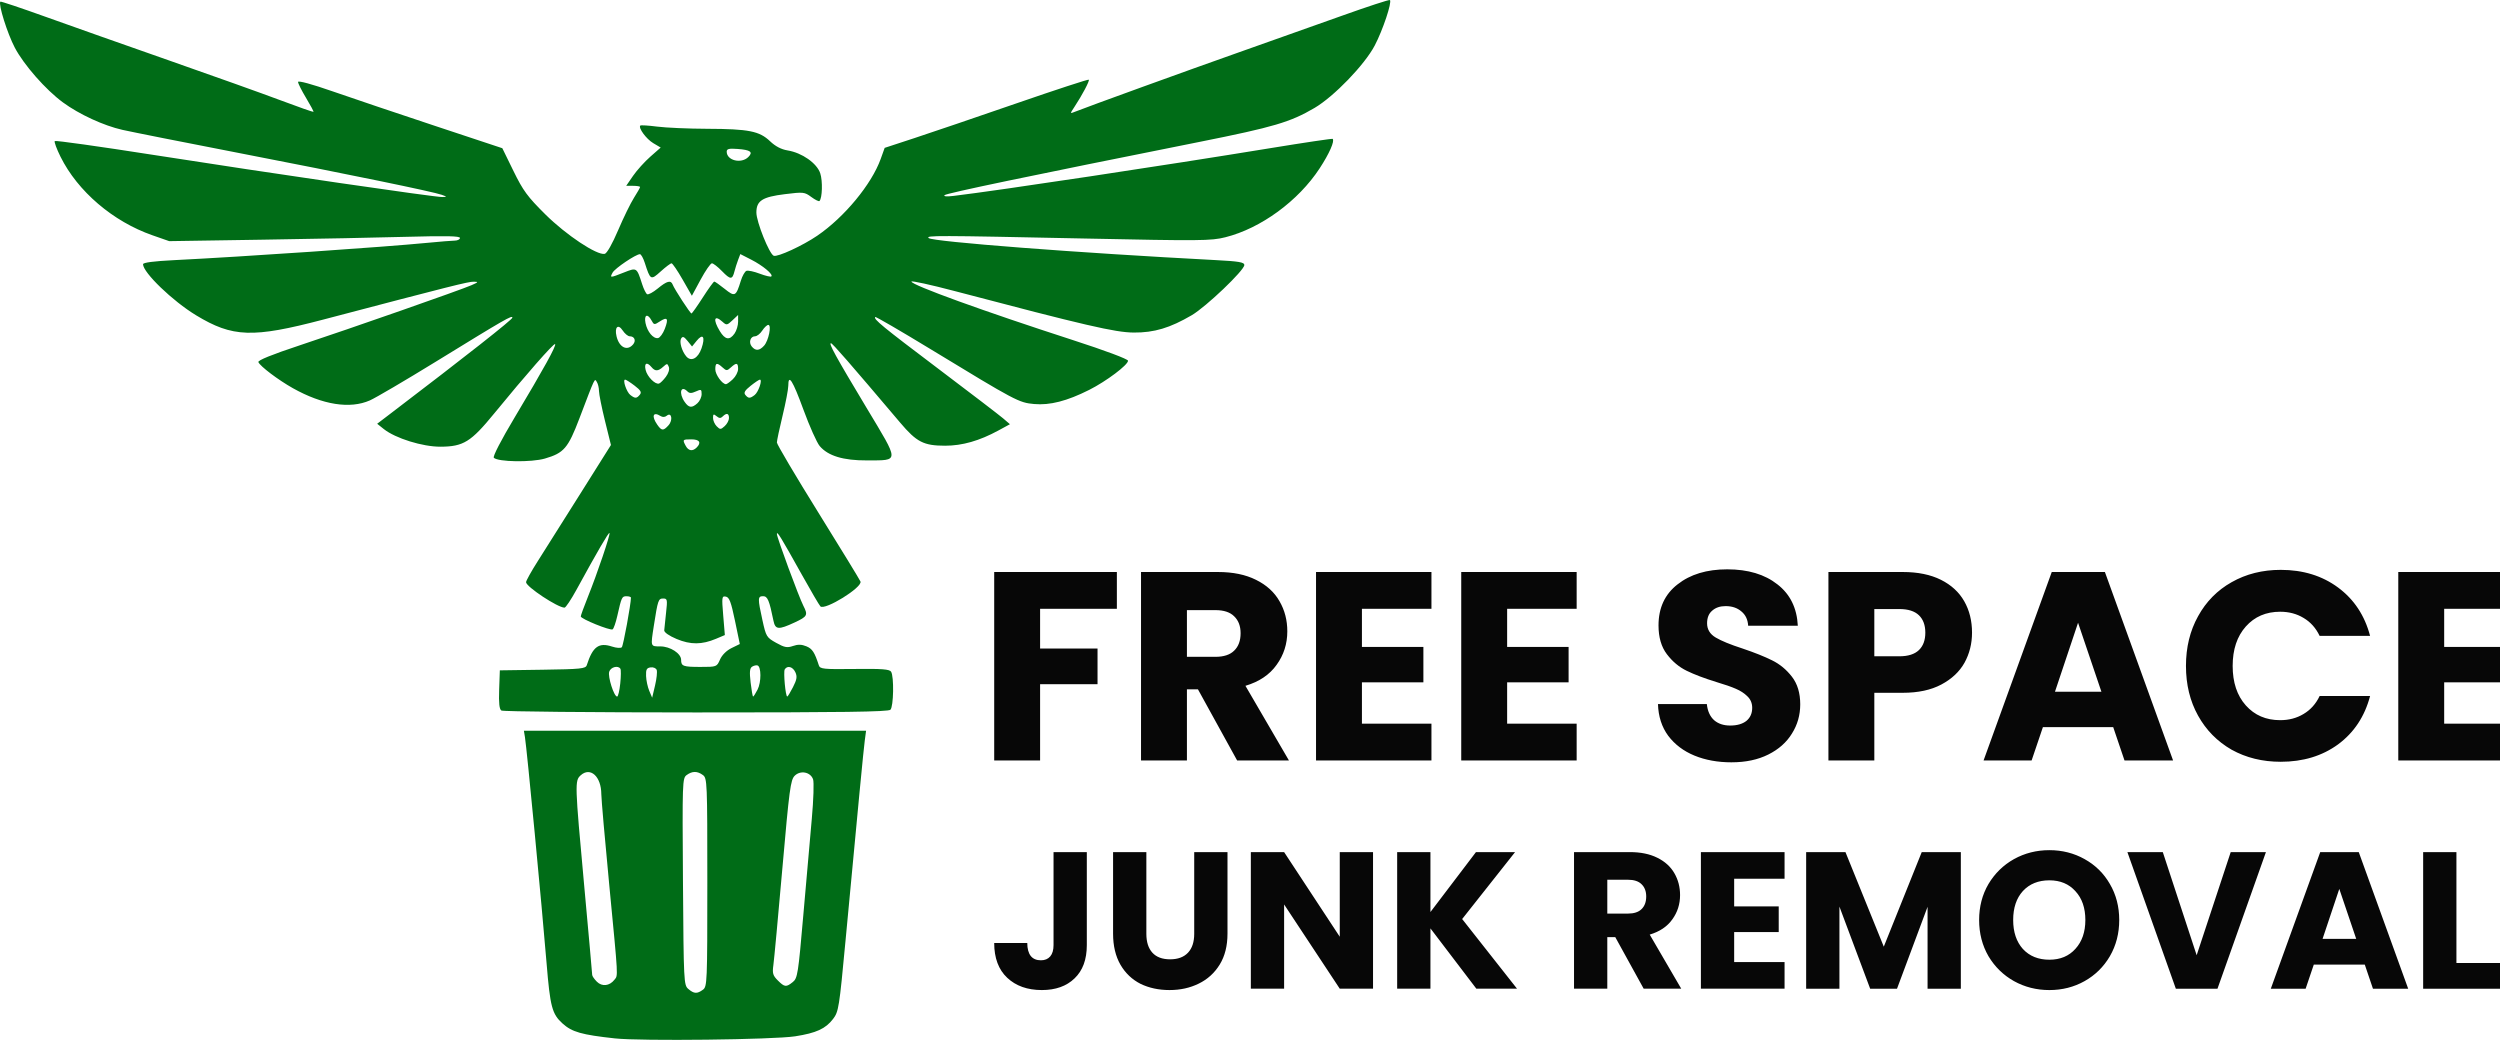 <?xml version="1.0" encoding="UTF-8" standalone="no"?>
<!-- Created with Inkscape (http://www.inkscape.org/) -->

<svg
   width="290.095mm"
   height="120.665mm"
   viewBox="0 0 290.095 120.665"
   version="1.1"
   id="svg1"
   xml:space="preserve"
   inkscape:version="1.4.2 (ebf0e940, 2025-05-08)"
   sodipodi:docname="freespace.svg"
   xmlns:inkscape="http://www.inkscape.org/namespaces/inkscape"
   xmlns:sodipodi="http://sodipodi.sourceforge.net/DTD/sodipodi-0.dtd"
   xmlns="http://www.w3.org/2000/svg"
   xmlns:svg="http://www.w3.org/2000/svg"><sodipodi:namedview
     id="namedview1"
     pagecolor="#ffffff"
     bordercolor="#000000"
     borderopacity="0.25"
     inkscape:showpageshadow="2"
     inkscape:pageopacity="0.0"
     inkscape:pagecheckerboard="0"
     inkscape:deskcolor="#d1d1d1"
     inkscape:document-units="mm"
     inkscape:zoom="0.21363823"
     inkscape:cx="121.70106"
     inkscape:cy="-180.21119"
     inkscape:window-width="1648"
     inkscape:window-height="1044"
     inkscape:window-x="309"
     inkscape:window-y="1475"
     inkscape:window-maximized="1"
     inkscape:current-layer="layer1"><inkscape:page
       x="4.4822163e-22"
       y="0"
       width="290.095"
       height="120.665"
       id="page2"
       margin="0"
       bleed="0" /></sodipodi:namedview><defs
     id="defs1" /><g
     inkscape:label="Layer 1"
     inkscape:groupmode="layer"
     id="layer1"
     transform="translate(59.261,181.464)"><g
       id="g3"
       inkscape:export-filename="logo-primary.svg"
       inkscape:export-xdpi="96"
       inkscape:export-ydpi="96"><path
         d="m 70.338,-115.089 v 4.267 h -8.908 v 4.61 h 6.665 v 4.142 h -6.665 v 8.846 h -5.326 v -21.865 z m 13.954,21.865 -4.547,-8.254 H 78.467 v 8.254 h -5.326 v -21.865 h 8.939 q 2.585,0 4.392,0.903 1.838,0.903 2.741,2.492 0.903,1.557 0.903,3.488 0,2.18 -1.246,3.893 -1.215,1.713 -3.613,2.429 l 5.046,8.659 z M 78.467,-105.247 h 3.301 q 1.464,0 2.18,-0.716 0.748,-0.716 0.748,-2.025 0,-1.246 -0.748,-1.962 -0.716,-0.716 -2.18,-0.716 H 78.467 Z m 20.307,-5.575 v 4.423 h 7.132 v 4.111 h -7.132 v 4.797 h 8.067 v 4.267 H 93.448 v -21.865 h 13.393 v 4.267 z m 16.85,0 v 4.423 h 7.132 v 4.111 h -7.132 v 4.797 h 8.067 v 4.267 h -13.393 v -21.865 h 13.393 v 4.267 z m 26.038,17.816 q -2.398,0 -4.298,-0.779 -1.9,-0.779 -3.052,-2.305 -1.121,-1.526 -1.184,-3.675 h 5.669 q 0.125,1.215 0.841,1.869 0.716,0.623 1.869,0.623 1.184,0 1.869,-0.529 0.685,-0.561 0.685,-1.526 0,-0.81 -0.561,-1.339 -0.529,-0.529 -1.339,-0.872 -0.779,-0.343 -2.243,-0.779 -2.118,-0.654 -3.457,-1.308 -1.339,-0.654 -2.305,-1.931 -0.966,-1.277 -0.966,-3.333 0,-3.052 2.211,-4.765 2.211,-1.744 5.762,-1.744 3.613,0 5.824,1.744 2.211,1.713 2.367,4.797 h -5.762 q -0.062,-1.059 -0.779,-1.651 -0.716,-0.623 -1.838,-0.623 -0.966,0 -1.557,0.529 -0.592,0.498 -0.592,1.464 0,1.059 0.997,1.651 0.997,0.592 3.115,1.277 2.118,0.716 3.426,1.37 1.339,0.654 2.305,1.9 0.966,1.246 0.966,3.208 0,1.869 -0.966,3.395 -0.934,1.526 -2.741,2.429 -1.806,0.903 -4.267,0.903 z m 27.907,-15.044 q 0,1.9 -0.872,3.488 -0.872,1.557 -2.679,2.523 -1.806,0.966 -4.485,0.966 h -3.301 v 7.849 h -5.326 v -21.865 h 8.627 q 2.616,0 4.423,0.903 1.806,0.903 2.71,2.492 0.903,1.588 0.903,3.644 z m -8.441,2.741 q 1.526,0 2.274,-0.716 0.748,-0.716 0.748,-2.025 0,-1.308 -0.748,-2.025 -0.748,-0.716 -2.274,-0.716 h -2.897 v 5.482 z m 24.824,8.223 h -8.16 l -1.308,3.862 h -5.575 l 7.911,-21.865 h 6.167 l 7.911,21.865 h -5.637 z m -1.37,-4.111 -2.71,-8.005 -2.679,8.005 z m 9.811,-2.99 q 0,-3.239 1.402,-5.762 1.402,-2.554 3.893,-3.956 2.523,-1.433 5.7,-1.433 3.893,0 6.665,2.056 2.772,2.056 3.706,5.606 h -5.855 q -0.654,-1.37 -1.869,-2.087 -1.184,-0.716 -2.71,-0.716 -2.461,0 -3.987,1.713 -1.526,1.713 -1.526,4.578 0,2.865 1.526,4.578 1.526,1.713 3.987,1.713 1.526,0 2.71,-0.716 1.215,-0.716 1.869,-2.087 h 5.855 q -0.934,3.551 -3.706,5.606 -2.772,2.025 -6.665,2.025 -3.177,0 -5.7,-1.402 -2.492,-1.433 -3.893,-3.956 -1.402,-2.523 -1.402,-5.762 z m 29.963,-6.634 v 4.423 h 7.132 v 4.111 h -7.132 v 4.797 h 8.067 v 4.267 h -13.393 v -21.865 h 13.393 v 4.267 z"
         id="text1"
         style="font-weight:bold;font-size:31.146px;font-family:Poppins;-inkscape-font-specification:'Poppins Bold';fill:#070707;stroke-width:0.365"
         aria-label="FREE SPACE" /><g
         id="g2"><path
           style="fill:#006c17;fill-opacity:1"
           d="m 12.1,-60.969 c -3.878,-0.423 -4.986,-0.738 -6.087,-1.733 -1.214,-1.097 -1.437,-1.939 -1.849,-6.978 -0.542,-6.631 -2.296,-24.954 -2.513,-26.26 l -0.121,-0.728 h 19.853 19.853 l -0.149,1.124 c -0.146,1.105 -0.73,7.171 -2.24,23.288 -0.725,7.734 -0.797,8.185 -1.437,9.025 -0.869,1.14 -1.954,1.637 -4.408,2.019 -2.507,0.39 -17.906,0.569 -20.902,0.243 z m 10.202,-5.647 c 0.495,-0.362 0.514,-0.803 0.514,-12.457 0,-11.654 -0.018,-12.094 -0.514,-12.457 -0.651,-0.476 -1.232,-0.476 -1.883,1.8e-4 -0.498,0.364 -0.511,0.751 -0.43,12.369 0.082,11.7 0.097,12.005 0.625,12.457 0.656,0.561 1.015,0.58 1.688,0.087 z m -10.268,-1.157 c 0.433,-0.551 0.466,0.062 -0.594,-10.953 -0.509,-5.284 -0.925,-10.048 -0.926,-10.587 -0.003,-2.045 -1.27,-3.202 -2.393,-2.186 -0.694,0.628 -0.685,0.921 0.408,12.823 0.509,5.55 0.926,10.202 0.926,10.337 0,0.135 0.244,0.491 0.543,0.789 0.599,0.599 1.465,0.505 2.037,-0.223 z m 20.702,0.264 c 0.548,-0.444 0.628,-0.951 1.216,-7.739 0.346,-3.995 0.792,-9.05 0.989,-11.233 0.198,-2.186 0.263,-4.233 0.145,-4.557 -0.31,-0.852 -1.468,-1.072 -2.135,-0.406 -0.478,0.478 -0.621,1.554 -1.422,10.684 -0.49,5.584 -0.961,10.658 -1.048,11.274 -0.135,0.961 -0.063,1.216 0.508,1.786 0.792,0.792 0.978,0.812 1.746,0.19 z m -33.81,-31.5 c -0.246,-0.156 -0.32,-0.841 -0.265,-2.443 l 0.078,-2.226 4.971,-0.072 c 4.44,-0.064 4.987,-0.121 5.118,-0.529 0.689,-2.15 1.391,-2.667 2.933,-2.158 0.508,0.168 1.014,0.201 1.134,0.076 0.17,-0.178 1.057,-5.004 1.057,-5.749 0,-0.092 -0.23,-0.167 -0.511,-0.167 -0.536,0 -0.575,0.082 -1.08,2.316 -0.173,0.764 -0.414,1.451 -0.535,1.526 -0.278,0.172 -3.695,-1.216 -3.695,-1.501 0,-0.116 0.372,-1.137 0.826,-2.268 1.101,-2.744 2.636,-7.283 2.506,-7.413 -0.099,-0.099 -1.398,2.135 -3.846,6.612 -0.617,1.128 -1.234,2.051 -1.372,2.051 -0.787,0 -4.463,-2.433 -4.463,-2.954 0,-0.168 0.613,-1.268 1.362,-2.446 0.749,-1.178 2.965,-4.691 4.925,-7.807 l 3.563,-5.666 -0.692,-2.801 c -0.38,-1.541 -0.693,-3.099 -0.695,-3.462 -0.002,-0.364 -0.114,-0.836 -0.249,-1.049 -0.275,-0.435 -0.145,-0.706 -2.023,4.224 -1.316,3.456 -1.8,4.019 -4.004,4.66 -1.574,0.458 -5.436,0.398 -5.926,-0.091 -0.143,-0.143 0.84,-2.046 2.438,-4.719 3.369,-5.637 4.84,-8.306 4.671,-8.474 -0.142,-0.142 -3.448,3.626 -7.068,8.053 -2.701,3.304 -3.572,3.843 -6.226,3.856 -2.081,0.01 -5.235,-0.972 -6.586,-2.05 l -0.767,-0.612 1.693,-1.29 c 8.602,-6.551 13.997,-10.799 13.997,-11.021 0,-0.325 -0.768,0.117 -8.914,5.125 -3.52,2.164 -6.95,4.178 -7.622,4.475 -2.309,1.021 -5.486,0.517 -8.937,-1.419 -1.7,-0.954 -3.8,-2.541 -4.001,-3.023 -0.086,-0.206 1.566,-0.876 4.816,-1.954 6.03,-2 18.623,-6.407 19.895,-6.964 0.833,-0.365 0.86,-0.406 0.265,-0.414 -0.617,-0.008 -2.538,0.476 -17.462,4.399 -8.179,2.15 -10.499,2.071 -14.747,-0.504 -2.711,-1.643 -6.143,-4.946 -6.152,-5.922 -0.002,-0.194 1.242,-0.357 3.635,-0.476 8.056,-0.402 24.22,-1.508 29.435,-2.014 1.382,-0.134 2.781,-0.247 3.109,-0.251 0.327,-0.004 0.595,-0.143 0.595,-0.309 0,-0.223 -1.585,-0.258 -6.019,-0.135 -3.311,0.092 -10.901,0.244 -16.867,0.337 l -10.848,0.17 -1.941,-0.678 c -4.59,-1.603 -8.68,-5.097 -10.676,-9.121 -0.453,-0.912 -0.752,-1.73 -0.665,-1.817 0.087,-0.087 5.194,0.63 11.35,1.594 13.604,2.13 32.818,4.932 33.623,4.904 0.559,-0.02 0.556,-0.033 -0.074,-0.262 -0.969,-0.354 -10.714,-2.361 -23.68,-4.877 -6.257,-1.214 -12.27,-2.409 -13.361,-2.655 -2.183,-0.491 -5.019,-1.799 -6.91,-3.187 -1.999,-1.467 -4.532,-4.35 -5.586,-6.356 -0.866,-1.649 -1.94,-5.071 -1.675,-5.336 0.052,-0.052 2.399,0.734 5.215,1.747 2.816,1.013 9.255,3.289 14.309,5.058 5.054,1.768 10.888,3.854 12.965,4.634 2.076,0.78 3.807,1.387 3.846,1.35 0.039,-0.037 -0.348,-0.764 -0.86,-1.614 -0.512,-0.85 -0.931,-1.684 -0.931,-1.854 0,-0.187 1.586,0.244 4.035,1.097 2.219,0.773 7.552,2.572 11.851,3.997 l 7.816,2.592 1.294,2.646 c 1.116,2.282 1.623,2.973 3.693,5.027 2.416,2.397 5.991,4.775 6.897,4.586 0.251,-0.052 0.882,-1.165 1.551,-2.734 0.62,-1.455 1.448,-3.149 1.839,-3.765 0.392,-0.616 0.712,-1.181 0.712,-1.257 0,-0.076 -0.363,-0.138 -0.806,-0.138 h -0.806 l 0.799,-1.162 c 0.44,-0.639 1.34,-1.638 2.002,-2.22 l 1.202,-1.058 -0.864,-0.512 c -0.803,-0.476 -1.762,-1.78 -1.5,-2.041 0.063,-0.063 0.946,-0.008 1.963,0.123 1.016,0.131 3.634,0.245 5.817,0.253 4.797,0.018 6.042,0.266 7.276,1.445 0.613,0.586 1.3,0.946 2.03,1.064 1.675,0.271 3.405,1.484 3.793,2.659 0.294,0.891 0.237,2.884 -0.092,3.213 -0.073,0.074 -0.501,-0.138 -0.95,-0.47 -0.781,-0.577 -0.915,-0.592 -3.068,-0.325 -2.618,0.324 -3.301,0.765 -3.301,2.132 0,1.078 1.502,4.819 2.014,5.016 0.445,0.171 3.364,-1.175 5.058,-2.333 3.144,-2.148 6.296,-5.963 7.351,-8.898 l 0.464,-1.291 3.47,-1.138 c 1.909,-0.626 7.212,-2.432 11.785,-4.013 4.573,-1.582 8.367,-2.823 8.431,-2.759 0.119,0.119 -0.76,1.782 -1.677,3.174 -0.512,0.777 -0.512,0.78 0.013,0.569 1.449,-0.582 13.212,-4.846 19.049,-6.906 3.638,-1.284 9.049,-3.205 12.024,-4.269 2.975,-1.064 5.465,-1.879 5.534,-1.81 0.255,0.255 -0.826,3.489 -1.767,5.282 -1.171,2.231 -4.725,5.915 -6.986,7.241 -2.813,1.65 -4.726,2.215 -13.303,3.93 -20.131,4.026 -29.385,5.959 -29.623,6.187 -0.156,0.151 0.251,0.184 1.058,0.086 5.416,-0.655 24.449,-3.525 36.753,-5.54 3.922,-0.642 7.172,-1.126 7.223,-1.076 0.252,0.252 -0.389,1.703 -1.506,3.412 -2.478,3.791 -6.825,6.969 -10.949,8.005 -1.66,0.417 -2.895,0.428 -16.267,0.147 -17.454,-0.366 -18.487,-0.37 -18.161,-0.054 0.436,0.423 17.396,1.725 33.258,2.554 2.759,0.144 3.373,0.249 3.373,0.577 0,0.613 -4.44,4.848 -6.103,5.822 -2.526,1.48 -4.361,2.028 -6.729,2.012 -2.148,-0.015 -5.592,-0.813 -20.836,-4.83 -2.729,-0.719 -4.961,-1.207 -4.961,-1.085 0,0.399 8.382,3.437 18.718,6.783 3.752,1.215 6.415,2.211 6.416,2.401 0.003,0.488 -2.522,2.385 -4.5,3.381 -2.579,1.299 -4.567,1.809 -6.4,1.643 -1.768,-0.16 -2.108,-0.34 -11.98,-6.347 -3.49,-2.124 -6.394,-3.812 -6.454,-3.753 -0.236,0.236 0.803,1.09 7.306,5.998 3.719,2.807 7.114,5.405 7.544,5.774 l 0.781,0.671 -1.339,0.729 c -2.198,1.196 -4.19,1.766 -6.174,1.766 -2.497,0 -3.31,-0.417 -5.228,-2.683 -5.863,-6.923 -7.843,-9.196 -8.022,-9.209 -0.312,-0.022 0.514,1.479 4.139,7.519 3.839,6.395 3.837,6.057 0.033,6.079 -2.744,0.016 -4.522,-0.525 -5.484,-1.668 -0.332,-0.395 -1.18,-2.291 -1.884,-4.214 -1.254,-3.426 -1.76,-4.223 -1.761,-2.769 -1.9e-4,0.4 -0.298,1.956 -0.661,3.456 -0.364,1.501 -0.661,2.903 -0.661,3.117 0,0.213 2.153,3.852 4.784,8.086 2.631,4.234 4.843,7.854 4.916,8.045 0.256,0.668 -4.151,3.397 -4.653,2.881 -0.134,-0.138 -1.107,-1.799 -2.161,-3.691 -2.45,-4.396 -2.884,-5.101 -2.885,-4.699 -0.001,0.393 2.55,7.307 3.072,8.324 0.558,1.087 0.475,1.243 -1.023,1.941 -1.869,0.87 -2.235,0.839 -2.448,-0.208 -0.482,-2.37 -0.683,-2.844 -1.2,-2.844 -0.631,0 -0.638,0.237 -0.081,2.771 0.422,1.92 0.48,2.016 1.593,2.638 0.974,0.544 1.28,0.602 1.952,0.368 0.578,-0.201 1.006,-0.191 1.559,0.038 0.688,0.285 0.953,0.69 1.442,2.202 0.14,0.434 0.509,0.472 4.154,0.427 3.16,-0.039 4.049,0.028 4.232,0.317 0.353,0.557 0.291,4.046 -0.077,4.414 -0.242,0.242 -5.608,0.317 -22.556,0.313 -12.231,-0.002 -22.392,-0.102 -22.58,-0.221 z m 13.785,-3.13 c 0.085,-0.827 0.095,-1.601 0.021,-1.72 -0.265,-0.429 -1.129,-0.204 -1.301,0.339 -0.182,0.575 0.554,2.885 0.919,2.885 0.113,0 0.276,-0.677 0.361,-1.503 z m 4.23,-1.587 c -0.08,-0.208 -0.398,-0.342 -0.707,-0.297 -0.458,0.065 -0.555,0.25 -0.526,1.006 0.019,0.509 0.186,1.283 0.371,1.72 l 0.336,0.794 0.336,-1.422 c 0.185,-0.782 0.27,-1.592 0.191,-1.8 z m 11.705,2.28 c 0.443,-0.857 0.438,-2.665 -0.008,-2.804 -0.146,-0.045 -0.427,0.02 -0.625,0.146 -0.276,0.174 -0.316,0.609 -0.172,1.848 0.103,0.891 0.233,1.62 0.288,1.62 0.055,0 0.288,-0.364 0.518,-0.81 z m 4.112,-0.287 c 0.448,-0.877 0.503,-1.221 0.276,-1.72 -0.297,-0.651 -0.932,-0.826 -1.234,-0.338 -0.176,0.285 0.088,3.155 0.291,3.155 0.059,0 0.36,-0.494 0.667,-1.097 z m -8.468,-3.203 c 0.229,-0.521 0.756,-1.044 1.337,-1.328 l 0.958,-0.469 -0.561,-2.703 c -0.452,-2.178 -0.658,-2.722 -1.058,-2.798 -0.466,-0.089 -0.485,0.044 -0.307,2.183 l 0.19,2.278 -1.016,0.429 c -1.653,0.698 -2.965,0.705 -4.588,0.023 -0.863,-0.363 -1.445,-0.769 -1.43,-0.998 0.014,-0.213 0.109,-1.131 0.212,-2.041 0.173,-1.532 0.148,-1.654 -0.335,-1.654 -0.56,0 -0.617,0.168 -1.085,3.175 -0.38,2.444 -0.4,2.381 0.751,2.381 1.15,0 2.417,0.819 2.417,1.563 0,0.734 0.232,0.819 2.245,0.819 1.881,0 1.895,-0.005 2.271,-0.86 z m -2.717,-24.593 c 0.581,-0.581 0.344,-0.953 -0.609,-0.953 -1.023,0 -1.045,0.025 -0.652,0.758 0.312,0.583 0.797,0.658 1.261,0.194 z m -3.263,-2.583 c 0.54,-0.597 0.362,-1.581 -0.202,-1.113 -0.213,0.177 -0.479,0.189 -0.724,0.034 -0.866,-0.548 -1.073,0.011 -0.373,1.011 0.505,0.722 0.699,0.732 1.299,0.069 z m 7.02,-0.845 c 0,-0.557 -0.283,-0.628 -0.73,-0.182 -0.232,0.232 -0.405,0.224 -0.714,-0.032 -0.345,-0.286 -0.408,-0.255 -0.408,0.204 0,0.298 0.193,0.735 0.428,0.971 0.395,0.395 0.467,0.393 0.926,-0.022 0.274,-0.248 0.498,-0.67 0.498,-0.939 z m -3.659,-1.72 c 0.266,-0.241 0.484,-0.715 0.484,-1.053 0,-0.561 -0.058,-0.588 -0.669,-0.31 -0.507,0.231 -0.744,0.23 -0.979,-0.006 -0.773,-0.773 -1.031,0.206 -0.322,1.218 0.492,0.702 0.837,0.737 1.486,0.15 z m -6.688,-0.983 c 0.237,-0.286 0.107,-0.51 -0.611,-1.058 -0.502,-0.383 -0.993,-0.696 -1.091,-0.696 -0.326,0 0.165,1.45 0.605,1.786 0.551,0.421 0.726,0.416 1.097,-0.032 z m 13.325,0.032 c 0.438,-0.334 0.932,-1.786 0.609,-1.786 -0.096,0 -0.579,0.323 -1.073,0.717 -0.678,0.541 -0.829,0.801 -0.615,1.058 0.353,0.426 0.534,0.428 1.08,0.011 z m -10.3,-2.113 c 0.306,-0.409 0.445,-0.875 0.341,-1.144 -0.161,-0.421 -0.209,-0.422 -0.652,-0.021 -0.594,0.537 -0.939,0.546 -1.363,0.036 -0.527,-0.635 -0.868,-0.468 -0.679,0.331 0.186,0.786 1.118,1.728 1.563,1.58 0.151,-0.05 0.506,-0.402 0.79,-0.782 z m 7.768,0.281 c 0.337,-0.316 0.612,-0.852 0.612,-1.191 0,-0.729 -0.186,-0.768 -0.839,-0.177 -0.45,0.407 -0.517,0.407 -0.968,0 -0.661,-0.599 -0.839,-0.551 -0.839,0.224 0,0.604 0.804,1.72 1.24,1.72 0.1,0 0.457,-0.259 0.794,-0.575 z m -3.633,-3.582 c 0.462,-1.336 0.171,-1.785 -0.567,-0.874 l -0.533,0.657 -0.521,-0.643 c -0.41,-0.506 -0.568,-0.566 -0.744,-0.283 -0.231,0.374 0.071,1.447 0.583,2.063 0.563,0.678 1.375,0.259 1.782,-0.92 z m 7.258,-0.308 c 0.523,-0.578 0.897,-2.414 0.492,-2.414 -0.148,0 -0.464,0.298 -0.702,0.661 -0.238,0.364 -0.613,0.661 -0.832,0.661 -0.549,0 -0.776,0.716 -0.38,1.194 0.438,0.528 0.881,0.496 1.423,-0.103 z m -15.193,-0.154 c 0.366,-0.441 0.156,-0.938 -0.397,-0.938 -0.206,0 -0.575,-0.305 -0.819,-0.677 -0.528,-0.805 -0.965,-0.39 -0.712,0.675 0.309,1.302 1.247,1.759 1.927,0.94 z m 3.675,-1.805 c 0.459,-1.205 0.302,-1.434 -0.581,-0.855 -0.632,0.414 -0.68,0.409 -0.958,-0.111 -0.459,-0.858 -0.895,-0.674 -0.701,0.295 0.203,1.013 0.904,1.852 1.458,1.745 0.222,-0.043 0.573,-0.526 0.782,-1.074 z m 8.093,0.544 c 0.227,-0.323 0.412,-0.939 0.412,-1.369 v -0.781 l -0.659,0.619 c -0.618,0.581 -0.689,0.592 -1.145,0.178 -0.973,-0.881 -1.147,-0.283 -0.316,1.081 0.614,1.007 1.135,1.09 1.708,0.272 z m -3.689,-4.174 c 0.653,-1.019 1.254,-1.852 1.337,-1.852 0.082,0 0.626,0.383 1.208,0.85 1.186,0.953 1.307,0.892 1.872,-0.944 0.173,-0.561 0.466,-1.078 0.652,-1.15 0.186,-0.071 0.881,0.077 1.543,0.33 0.663,0.253 1.27,0.395 1.349,0.316 0.236,-0.236 -0.993,-1.257 -2.343,-1.947 l -1.261,-0.645 -0.258,0.68 c -0.142,0.374 -0.332,0.973 -0.422,1.332 -0.246,0.981 -0.467,0.977 -1.438,-0.025 -0.488,-0.504 -1.018,-0.916 -1.177,-0.916 -0.159,0 -0.747,0.848 -1.307,1.884 l -1.018,1.884 -1.077,-1.884 c -0.592,-1.036 -1.171,-1.884 -1.286,-1.884 -0.115,0 -0.678,0.424 -1.251,0.941 -1.163,1.05 -1.199,1.031 -1.856,-1.007 -0.176,-0.546 -0.428,-0.992 -0.56,-0.992 -0.469,0 -2.907,1.646 -3.172,2.142 -0.334,0.623 -0.308,0.623 1.321,-0.019 1.497,-0.59 1.478,-0.603 2.117,1.379 0.175,0.544 0.43,1.057 0.567,1.142 0.136,0.084 0.691,-0.212 1.232,-0.658 1.071,-0.883 1.527,-1.003 1.735,-0.459 0.206,0.537 2.037,3.353 2.181,3.353 0.069,0 0.66,-0.833 1.313,-1.852 z m 5.29,-16.308 c 0.579,-0.579 0.254,-0.82 -1.255,-0.933 -1.001,-0.075 -1.257,-0.01 -1.257,0.318 0,1.025 1.688,1.438 2.512,0.614 z"
           id="path1-8"
           inkscape:export-filename="logo.svg"
           inkscape:export-xdpi="96"
           inkscape:export-ydpi="96" /><path
           d="m 66.851,-82.588 v 10.792 q 0,2.506 -1.422,3.861 -1.4,1.355 -3.793,1.355 -2.506,0 -4.019,-1.422 -1.513,-1.422 -1.513,-4.041 h 3.838 q 0,0.993 0.406,1.513 0.406,0.497 1.174,0.497 0.7,0 1.084,-0.452 0.384,-0.452 0.384,-1.31 v -10.792 z m 6.909,0 v 9.483 q 0,1.422 0.7,2.19 0.7,0.768 2.055,0.768 1.355,0 2.077,-0.768 0.722,-0.768 0.722,-2.19 v -9.483 h 3.861 v 9.46 q 0,2.122 -0.903,3.59 -0.903,1.468 -2.438,2.213 -1.513,0.745 -3.387,0.745 -1.874,0 -3.364,-0.722 -1.468,-0.745 -2.326,-2.213 -0.858,-1.49 -0.858,-3.612 v -9.46 z m 26.303,15.85 h -3.861 l -6.457,-9.776 v 9.776 h -3.861 v -15.85 h 3.861 l 6.457,9.821 v -9.821 h 3.861 z m 11.989,0 -5.328,-6.999 v 6.999 h -3.861 v -15.85 h 3.861 v 6.954 l 5.283,-6.954 h 4.538 l -6.141,7.767 6.367,8.083 z m 19.417,0 -3.296,-5.983 h -0.926 v 5.983 h -3.861 v -15.85 h 6.48 q 1.874,0 3.183,0.655 1.332,0.655 1.987,1.806 0.655,1.129 0.655,2.529 0,1.58 -0.903,2.822 -0.881,1.242 -2.619,1.761 l 3.658,6.277 z m -4.222,-8.715 h 2.393 q 1.061,0 1.58,-0.519 0.542,-0.519 0.542,-1.468 0,-0.903 -0.542,-1.422 -0.519,-0.519 -1.58,-0.519 h -2.393 z m 14.721,-4.041 v 3.206 h 5.17 v 2.98 h -5.17 v 3.477 h 5.848 v 3.093 h -9.708 v -15.85 h 9.708 v 3.093 z m 26.303,-3.093 v 15.85 h -3.861 v -9.505 l -3.545,9.505 h -3.116 l -3.567,-9.528 v 9.528 h -3.861 v -15.85 h 4.561 l 4.448,10.973 4.403,-10.973 z m 10.273,16.008 q -2.235,0 -4.109,-1.039 -1.851,-1.039 -2.958,-2.89 -1.084,-1.874 -1.084,-4.199 0,-2.326 1.084,-4.177 1.106,-1.851 2.958,-2.89 1.874,-1.039 4.109,-1.039 2.235,0 4.087,1.039 1.874,1.039 2.935,2.89 1.084,1.851 1.084,4.177 0,2.326 -1.084,4.199 -1.084,1.851 -2.935,2.89 -1.851,1.039 -4.087,1.039 z m 0,-3.522 q 1.897,0 3.025,-1.264 1.151,-1.264 1.151,-3.342 0,-2.1 -1.151,-3.342 -1.129,-1.264 -3.025,-1.264 -1.919,0 -3.071,1.242 -1.129,1.242 -1.129,3.364 0,2.1 1.129,3.364 1.151,1.242 3.071,1.242 z m 25.129,-12.486 -5.622,15.85 h -4.832 l -5.622,-15.85 h 4.109 l 3.929,11.966 3.951,-11.966 z m 11.47,13.05 h -5.915 l -0.948,2.8 h -4.041 l 5.735,-15.85 h 4.47 l 5.735,15.85 h -4.087 z m -0.993,-2.98 -1.964,-5.802 -1.942,5.802 z m 11.628,2.8 h 5.057 v 2.98 h -8.918 v -15.85 h 3.861 z"
           id="text2"
           style="font-weight:bold;font-size:22.578px;font-family:Poppins;-inkscape-font-specification:'Poppins Bold';fill:#070707;stroke-width:0.265"
           aria-label="JUNK REMOVAL" /></g></g></g></svg>
